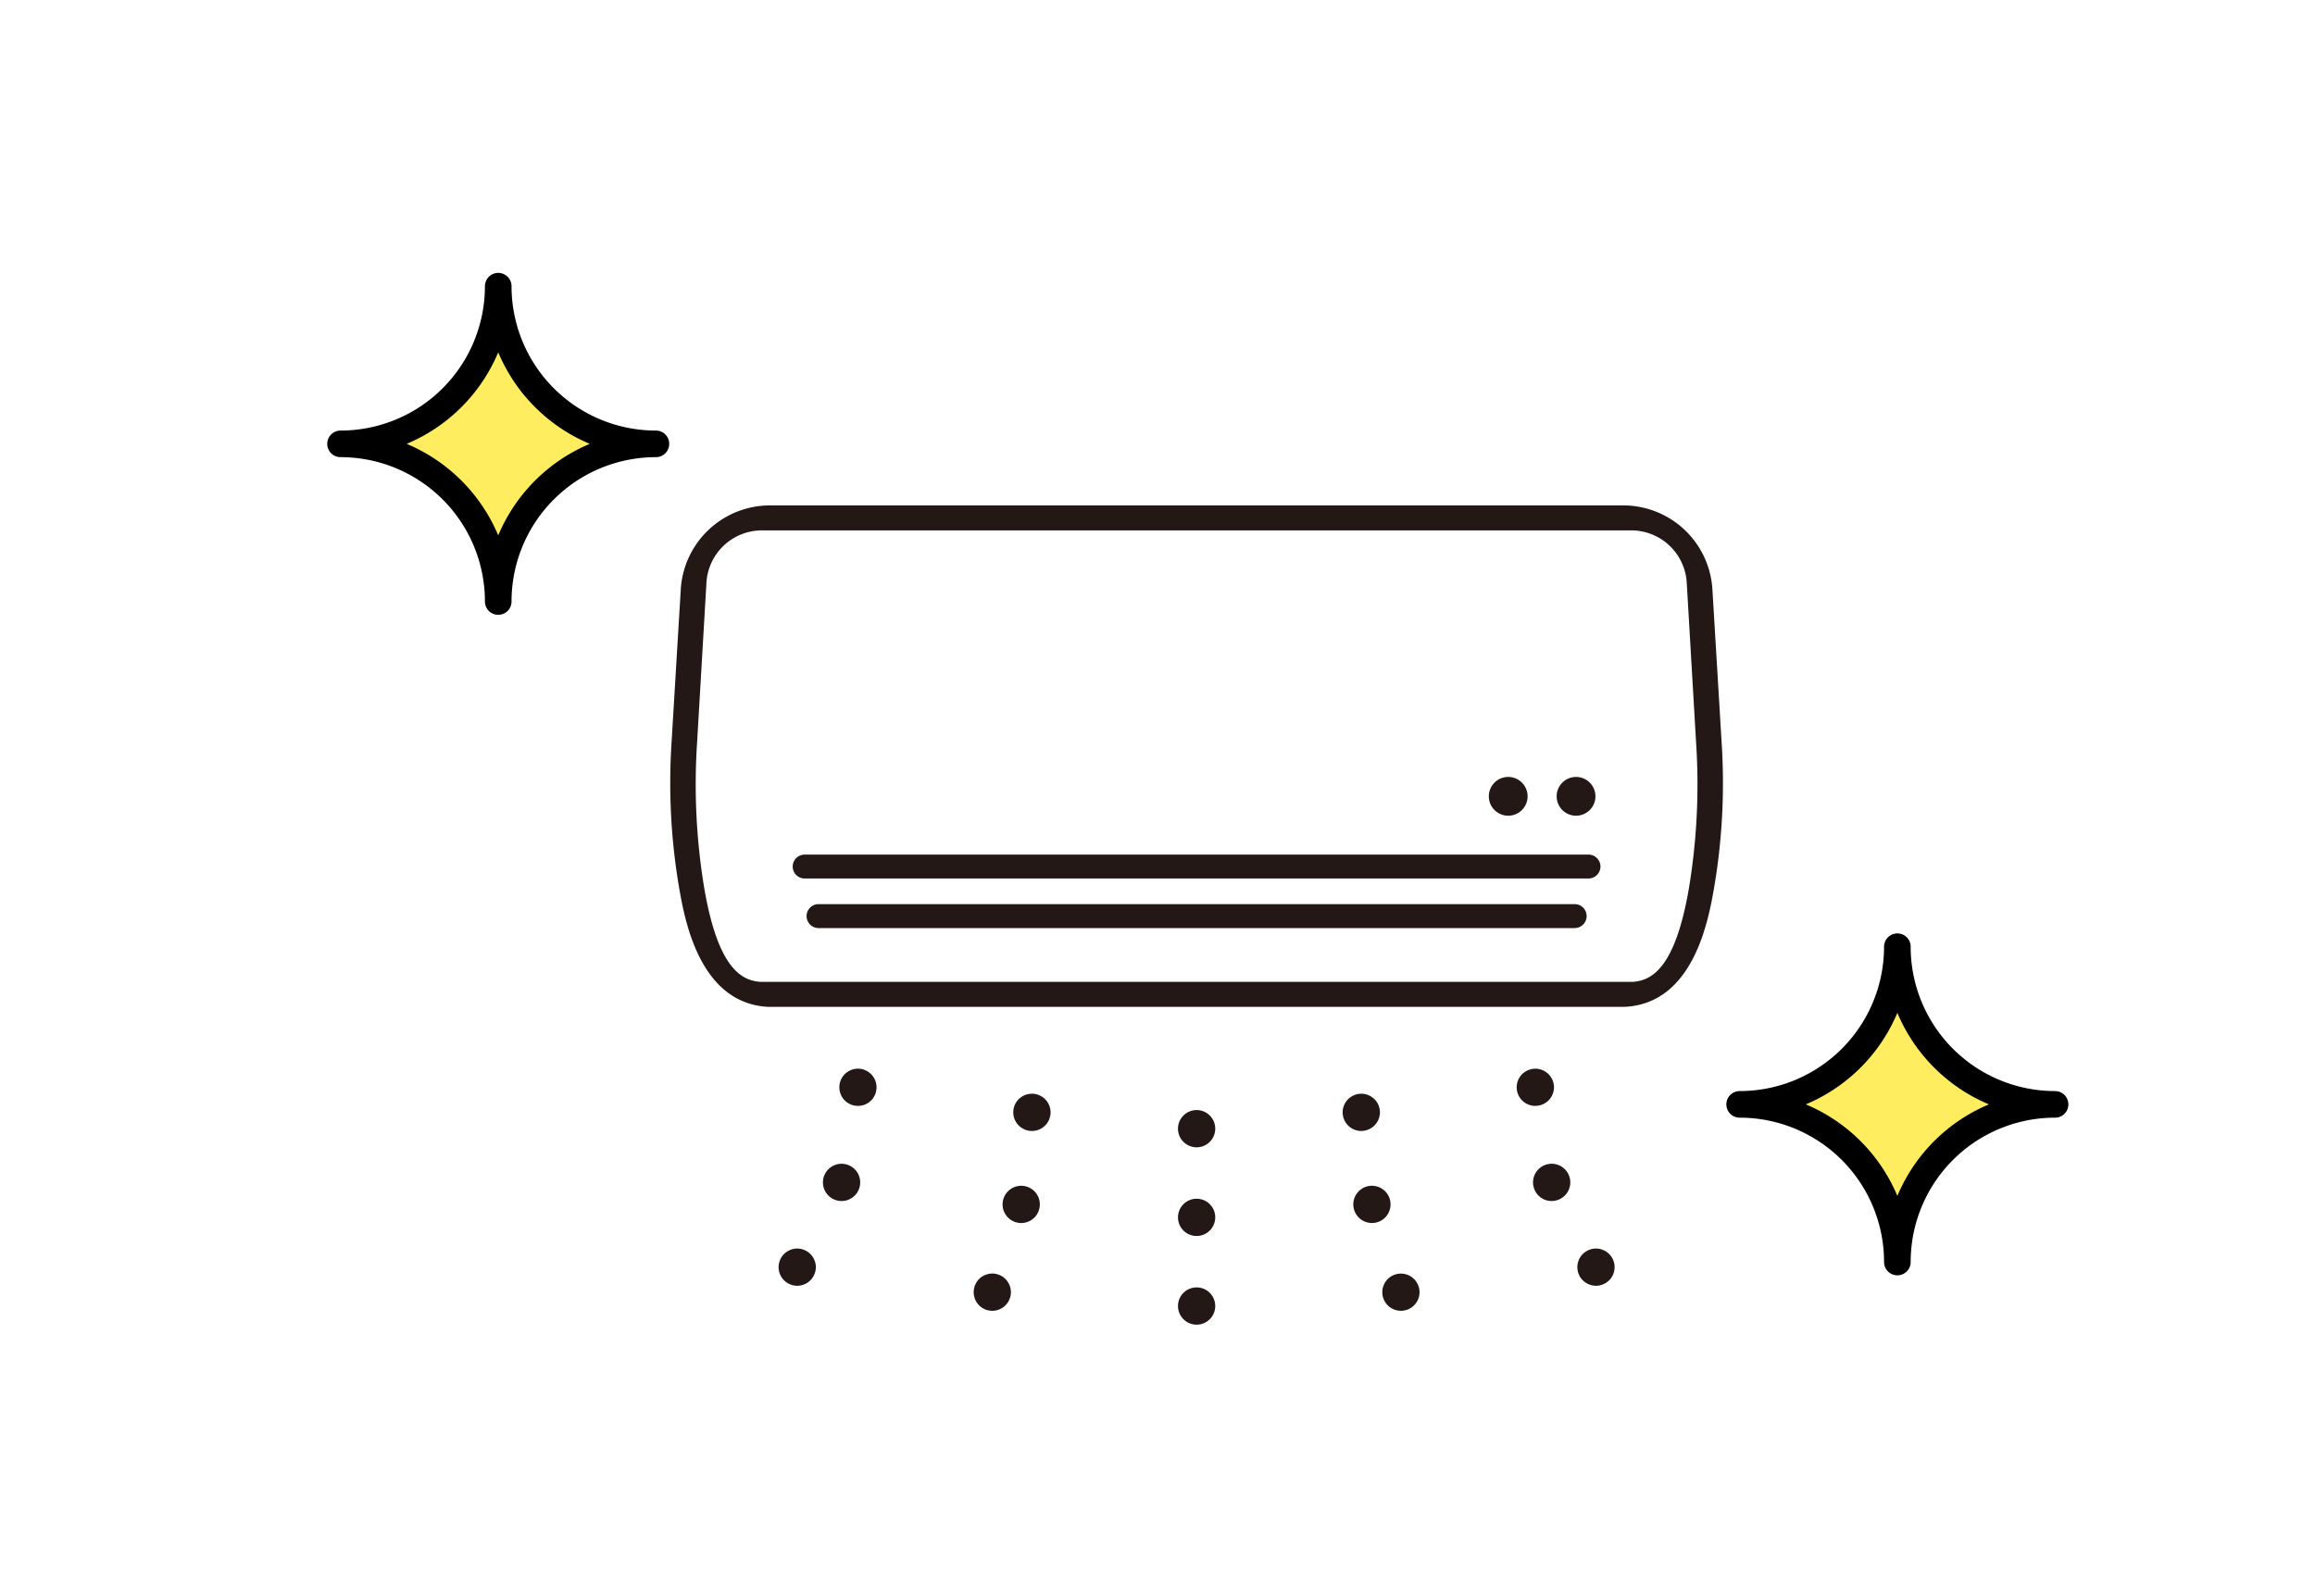 <svg xmlns="http://www.w3.org/2000/svg" xmlns:xlink="http://www.w3.org/1999/xlink" width="261" height="180" viewBox="0 0 261 180">
  <defs>
    <clipPath id="clip-path">
      <rect id="長方形_24420" data-name="長方形 24420" width="196.3" height="118.607" transform="translate(0 0)" fill="none"/>
    </clipPath>
  </defs>
  <g id="グループ_100182" data-name="グループ 100182" transform="translate(-1089 -1937.88)">
    <rect id="img-flow_01" data-name="img-flow−01" width="261" height="180" transform="translate(1089 1937.88)" fill="#fff"/>
    <g id="グループ_100031" data-name="グループ 100031" transform="translate(1125.893 1968.656)">
      <g id="グループ_100030" data-name="グループ 100030" clip-path="url(#clip-path)">
        <path id="パス_155860" data-name="パス 155860" d="M144.706,80.9H50.837c-.035,0-.071,0-.106,0-7.527-.4-9.139-9.306-9.746-12.66a64.716,64.716,0,0,1-.833-15.478L41.166,36.38a9.691,9.691,0,0,1,9.778-8.944H144.6a9.692,9.692,0,0,1,9.778,8.944l1.014,16.375a64.665,64.665,0,0,1-.834,15.478c-.606,3.354-2.218,12.261-9.745,12.66-.035,0-.071,0-.106,0" fill="#fff"/>
        <path id="パス_155861" data-name="パス 155861" d="M146.233,82.77H49.8c-.036,0-.073,0-.109,0-7.733-.422-9.389-9.845-10.012-13.392A70.417,70.417,0,0,1,38.818,53L39.86,35.681A10.078,10.078,0,0,1,49.906,26.22h96.217a10.078,10.078,0,0,1,10.046,9.461L157.211,53a70.363,70.363,0,0,1-.857,16.373c-.623,3.547-2.279,12.97-10.012,13.392-.036,0-.073,0-.109,0M48.872,79.953h98.285c2.157-.14,4.815-1.5,6.367-10.579a71.517,71.517,0,0,0,.819-16.192L153.28,35.015a6.27,6.27,0,0,0-6.176-5.978H48.925a6.271,6.271,0,0,0-6.176,5.978L41.686,53.182a71.517,71.517,0,0,0,.819,16.192c1.552,9.076,4.21,10.439,6.367,10.579" fill="#231815"/>
        <path id="パス_155862" data-name="パス 155862" d="M135.334,59.028a2.186,2.186,0,1,1-2.186-2.186,2.186,2.186,0,0,1,2.186,2.186" fill="#231815"/>
        <path id="パス_155863" data-name="パス 155863" d="M142.982,59.028a2.186,2.186,0,1,1-2.186-2.186,2.186,2.186,0,0,1,2.186,2.186" fill="#231815"/>
        <path id="パス_155864" data-name="パス 155864" d="M142.2,68.294H53.827a1.347,1.347,0,1,1,0-2.695H142.2a1.347,1.347,0,1,1,0,2.695" fill="#231815"/>
        <path id="パス_155865" data-name="パス 155865" d="M140.637,73.885H55.393a1.348,1.348,0,1,1,0-2.7h85.244a1.348,1.348,0,1,1,0,2.7" fill="#231815"/>
        <path id="パス_155866" data-name="パス 155866" d="M59.835,93.938a2.1,2.1,0,0,1-1.486-.613,1.963,1.963,0,0,1-.26-.319,1.942,1.942,0,0,1-.193-.36,2.161,2.161,0,0,1-.117-.4,1.993,1.993,0,0,1,0-.814,2.161,2.161,0,0,1,.117-.395,1.942,1.942,0,0,1,.193-.36,1.963,1.963,0,0,1,.26-.319,1.893,1.893,0,0,1,.32-.261,2.236,2.236,0,0,1,.36-.193,2.16,2.16,0,0,1,.4-.125,2.227,2.227,0,0,1,.822,0,2.072,2.072,0,0,1,.386.125A2,2,0,0,1,61,90.1a2.258,2.258,0,0,1,.318.261,1.917,1.917,0,0,1,.261.319,2.571,2.571,0,0,1,.193.36,2.16,2.16,0,0,1,.117.395,1.993,1.993,0,0,1,0,.814,2.16,2.16,0,0,1-.117.4,2.571,2.571,0,0,1-.193.36,1.916,1.916,0,0,1-.261.319,2.1,2.1,0,0,1-1.485.613" fill="#231815"/>
        <path id="パス_155867" data-name="パス 155867" d="M57.373,104.575a2.1,2.1,0,1,1,.621.092,2.261,2.261,0,0,1-.621-.092" fill="#231815"/>
        <path id="パス_155868" data-name="パス 155868" d="M52.985,114.227a2.378,2.378,0,0,1-.411-.042,2.1,2.1,0,0,1-.386-.126,2.2,2.2,0,0,1-.369-.193,2.256,2.256,0,0,1-.319-.26,2.131,2.131,0,0,1-.453-.68,2.188,2.188,0,0,1-.118-.386,2.378,2.378,0,0,1-.042-.411,2.23,2.23,0,0,1,.042-.412,2.078,2.078,0,0,1,.118-.394,2.342,2.342,0,0,1,.193-.361,2.467,2.467,0,0,1,.26-.319,2.328,2.328,0,0,1,.319-.26,2.2,2.2,0,0,1,.369-.193,2.1,2.1,0,0,1,.386-.126,2.271,2.271,0,0,1,.822,0,2.265,2.265,0,0,1,.756.319,1.922,1.922,0,0,1,.318.26,1.646,1.646,0,0,1,.261.319,1.864,1.864,0,0,1,.193.361,3.23,3.23,0,0,1,.126.394,2.232,2.232,0,0,1,.033.412,2.345,2.345,0,0,1-.033.411,3.616,3.616,0,0,1-.126.386,1.864,1.864,0,0,1-.193.361,1.588,1.588,0,0,1-.261.319,1.873,1.873,0,0,1-.318.26,2.265,2.265,0,0,1-.756.319,2.211,2.211,0,0,1-.411.042" fill="#231815"/>
        <path id="パス_155869" data-name="パス 155869" d="M79.443,96.767a2.292,2.292,0,0,1-.411-.042,1.638,1.638,0,0,1-.395-.126,2.167,2.167,0,0,1-.361-.193,1.873,1.873,0,0,1-.318-.26,2.1,2.1,0,0,1,0-2.963,2.138,2.138,0,0,1,1.9-.579,2.213,2.213,0,0,1,.4.126,2.159,2.159,0,0,1,.36.193,2.27,2.27,0,0,1,.319.26,2.1,2.1,0,0,1-1.485,3.584" fill="#231815"/>
        <path id="パス_155870" data-name="パス 155870" d="M77.823,107.106a2.1,2.1,0,1,1,.42.042,1.762,1.762,0,0,1-.42-.042" fill="#231815"/>
        <path id="パス_155871" data-name="パス 155871" d="M74.982,117.047a2.211,2.211,0,0,1-.411-.042,2.183,2.183,0,0,1-.395-.117,2.571,2.571,0,0,1-.36-.193,1.916,1.916,0,0,1-.319-.261,2.182,2.182,0,0,1-.26-.318,1.912,1.912,0,0,1-.193-.37,2,2,0,0,1-.118-.386,2.032,2.032,0,0,1,0-.822,2.065,2.065,0,0,1,.118-.4,2.1,2.1,0,0,1,.193-.361,1.871,1.871,0,0,1,.26-.319,1.963,1.963,0,0,1,.319-.26,1.942,1.942,0,0,1,.36-.193,2.184,2.184,0,0,1,.395-.117,1.931,1.931,0,0,1,.822,0,2.026,2.026,0,0,1,.386.117,1.959,1.959,0,0,1,.362.193,2,2,0,0,1,.318.26,1.927,1.927,0,0,1,.261.319,2.245,2.245,0,0,1,.193.361,1.681,1.681,0,0,1,.125.4,2.2,2.2,0,0,1,.042.411,2.106,2.106,0,0,1-.621,1.485,1.95,1.95,0,0,1-.318.261,2.6,2.6,0,0,1-.362.193,2.026,2.026,0,0,1-.386.117,2.368,2.368,0,0,1-.411.042" fill="#231815"/>
        <path id="パス_155872" data-name="パス 155872" d="M116.582,96.767a2.1,2.1,0,0,1-1.485-3.584,2.27,2.27,0,0,1,.319-.26,1.93,1.93,0,0,1,.369-.193,2.1,2.1,0,0,1,.386-.126,2.141,2.141,0,0,1,1.9.579,2.053,2.053,0,0,1,.26.319,1.92,1.92,0,0,1,.193.361,2.151,2.151,0,0,1,.117.394,1.657,1.657,0,0,1,.042.412,1.63,1.63,0,0,1-.042.4,2.151,2.151,0,0,1-.117.394,1.92,1.92,0,0,1-.193.361,1.963,1.963,0,0,1-.26.319,2.115,2.115,0,0,1-1.486.621" fill="#231815"/>
        <path id="パス_155873" data-name="パス 155873" d="M115.727,105.469v.008a2.1,2.1,0,1,1,2.475,1.628,1.759,1.759,0,0,1-.419.042,2.1,2.1,0,0,1-2.056-1.678" fill="#231815"/>
        <path id="パス_155874" data-name="パス 155874" d="M121.053,117.047a2.211,2.211,0,0,1-.411-.042,2.16,2.16,0,0,1-.395-.117,2.583,2.583,0,0,1-.361-.193,1.95,1.95,0,0,1-.318-.261,2.258,2.258,0,0,1-.261-.318,2.03,2.03,0,0,1-.193-.37,2.178,2.178,0,0,1-.126-.386,2.576,2.576,0,0,1,0-.822,2.264,2.264,0,0,1,.319-.756,1.927,1.927,0,0,1,.261-.319,2,2,0,0,1,.318-.26,1.95,1.95,0,0,1,.361-.193,2.161,2.161,0,0,1,.395-.117,2.1,2.1,0,0,1,1.888.57,1.872,1.872,0,0,1,.26.319,2.264,2.264,0,0,1,.319.756,2.283,2.283,0,0,1,.042.411,2.106,2.106,0,0,1-.621,1.485,1.916,1.916,0,0,1-.319.261,2.528,2.528,0,0,1-.361.193,2.15,2.15,0,0,1-.394.117,2.215,2.215,0,0,1-.4.042" fill="#231815"/>
        <path id="パス_155875" data-name="パス 155875" d="M136.2,93.937a2.341,2.341,0,0,1-.411-.034,2.853,2.853,0,0,1-.386-.125,2.328,2.328,0,0,1-.37-.193,2.257,2.257,0,0,1-.318-.261,2.419,2.419,0,0,1-.261-.319,2.471,2.471,0,0,1-.193-.36,2.16,2.16,0,0,1-.117-.395,1.992,1.992,0,0,1,0-.814,2.16,2.16,0,0,1,.117-.395,2.471,2.471,0,0,1,.193-.36,2.42,2.42,0,0,1,.261-.319,2.133,2.133,0,0,1,1.9-.579,2.211,2.211,0,0,1,.4.125,2.235,2.235,0,0,1,.36.193,2.11,2.11,0,0,1,.772.94,2.088,2.088,0,0,1,.118.395,1.674,1.674,0,0,1,.042.4,1.7,1.7,0,0,1-.042.411,2.088,2.088,0,0,1-.118.395,1.83,1.83,0,0,1-.193.36,1.863,1.863,0,0,1-.26.319,2.1,2.1,0,0,1-1.485.613" fill="#231815"/>
        <path id="パス_155876" data-name="パス 155876" d="M136.039,103.181a2.1,2.1,0,1,1,2.618,1.393,2.252,2.252,0,0,1-.613.093,2.09,2.09,0,0,1-2.005-1.486" fill="#231815"/>
        <path id="パス_155877" data-name="パス 155877" d="M143.045,114.227a2.211,2.211,0,0,1-.411-.042,2.188,2.188,0,0,1-.4-.126,2.159,2.159,0,0,1-.36-.193,1.842,1.842,0,0,1-.319-.26,1.55,1.55,0,0,1-.26-.319,1.867,1.867,0,0,1-.194-.361,2.271,2.271,0,0,1-.117-.386,2.379,2.379,0,0,1-.042-.411,2.231,2.231,0,0,1,.042-.412,2.151,2.151,0,0,1,.117-.394,1.867,1.867,0,0,1,.194-.361,1.605,1.605,0,0,1,.26-.319,1.889,1.889,0,0,1,.319-.26,2.159,2.159,0,0,1,.36-.193,2.187,2.187,0,0,1,.4-.126,2.271,2.271,0,0,1,.822,0,2.05,2.05,0,0,1,.386.126,1.938,1.938,0,0,1,.37.193,2.321,2.321,0,0,1,.318.26,2,2,0,0,1,.261.319,2.431,2.431,0,0,1,.193.361,2.15,2.15,0,0,1,.117.394,2.23,2.23,0,0,1,.042.412,2.378,2.378,0,0,1-.042.411,2.27,2.27,0,0,1-.117.386,2.431,2.431,0,0,1-.193.361,1.917,1.917,0,0,1-.261.319,2.25,2.25,0,0,1-.318.26,1.938,1.938,0,0,1-.37.193,2.05,2.05,0,0,1-.386.126,2.292,2.292,0,0,1-.411.042" fill="#231815"/>
        <path id="パス_155878" data-name="パス 155878" d="M95.917,116.509a2.1,2.1,0,1,1,2.1,2.1,2.1,2.1,0,0,1-2.1-2.1m0-10a2.1,2.1,0,1,1,2.1,2.1,2.1,2.1,0,0,1-2.1-2.1m0-10a2.1,2.1,0,1,1,2.1,2.1,2.1,2.1,0,0,1-2.1-2.1" fill="#231815"/>
        <path id="パス_155879" data-name="パス 155879" d="M19.279,1.5A17.779,17.779,0,0,1,1.5,19.279,17.778,17.778,0,0,1,19.279,37.057,17.778,17.778,0,0,1,37.058,19.279,17.779,17.779,0,0,1,19.279,1.5" fill="#ffed60"/>
        <path id="パス_155880" data-name="パス 155880" d="M19.279,1.5A17.779,17.779,0,0,1,1.5,19.279,17.778,17.778,0,0,1,19.279,37.057,17.778,17.778,0,0,1,37.058,19.279,17.779,17.779,0,0,1,19.279,1.5Z" fill="none" stroke="#000" stroke-linecap="round" stroke-linejoin="round" stroke-width="3"/>
        <path id="パス_155881" data-name="パス 155881" d="M177.021,75.988a17.779,17.779,0,0,1-17.779,17.779,17.778,17.778,0,0,1,17.779,17.778A17.778,17.778,0,0,1,194.8,93.767a17.779,17.779,0,0,1-17.779-17.779" fill="#ffed60"/>
        <path id="パス_155882" data-name="パス 155882" d="M177.021,75.988a17.779,17.779,0,0,1-17.779,17.779,17.778,17.778,0,0,1,17.779,17.778A17.778,17.778,0,0,1,194.8,93.767,17.779,17.779,0,0,1,177.021,75.988Z" fill="none" stroke="#000" stroke-linecap="round" stroke-linejoin="round" stroke-width="3"/>
      </g>
    </g>
  </g>
</svg>

